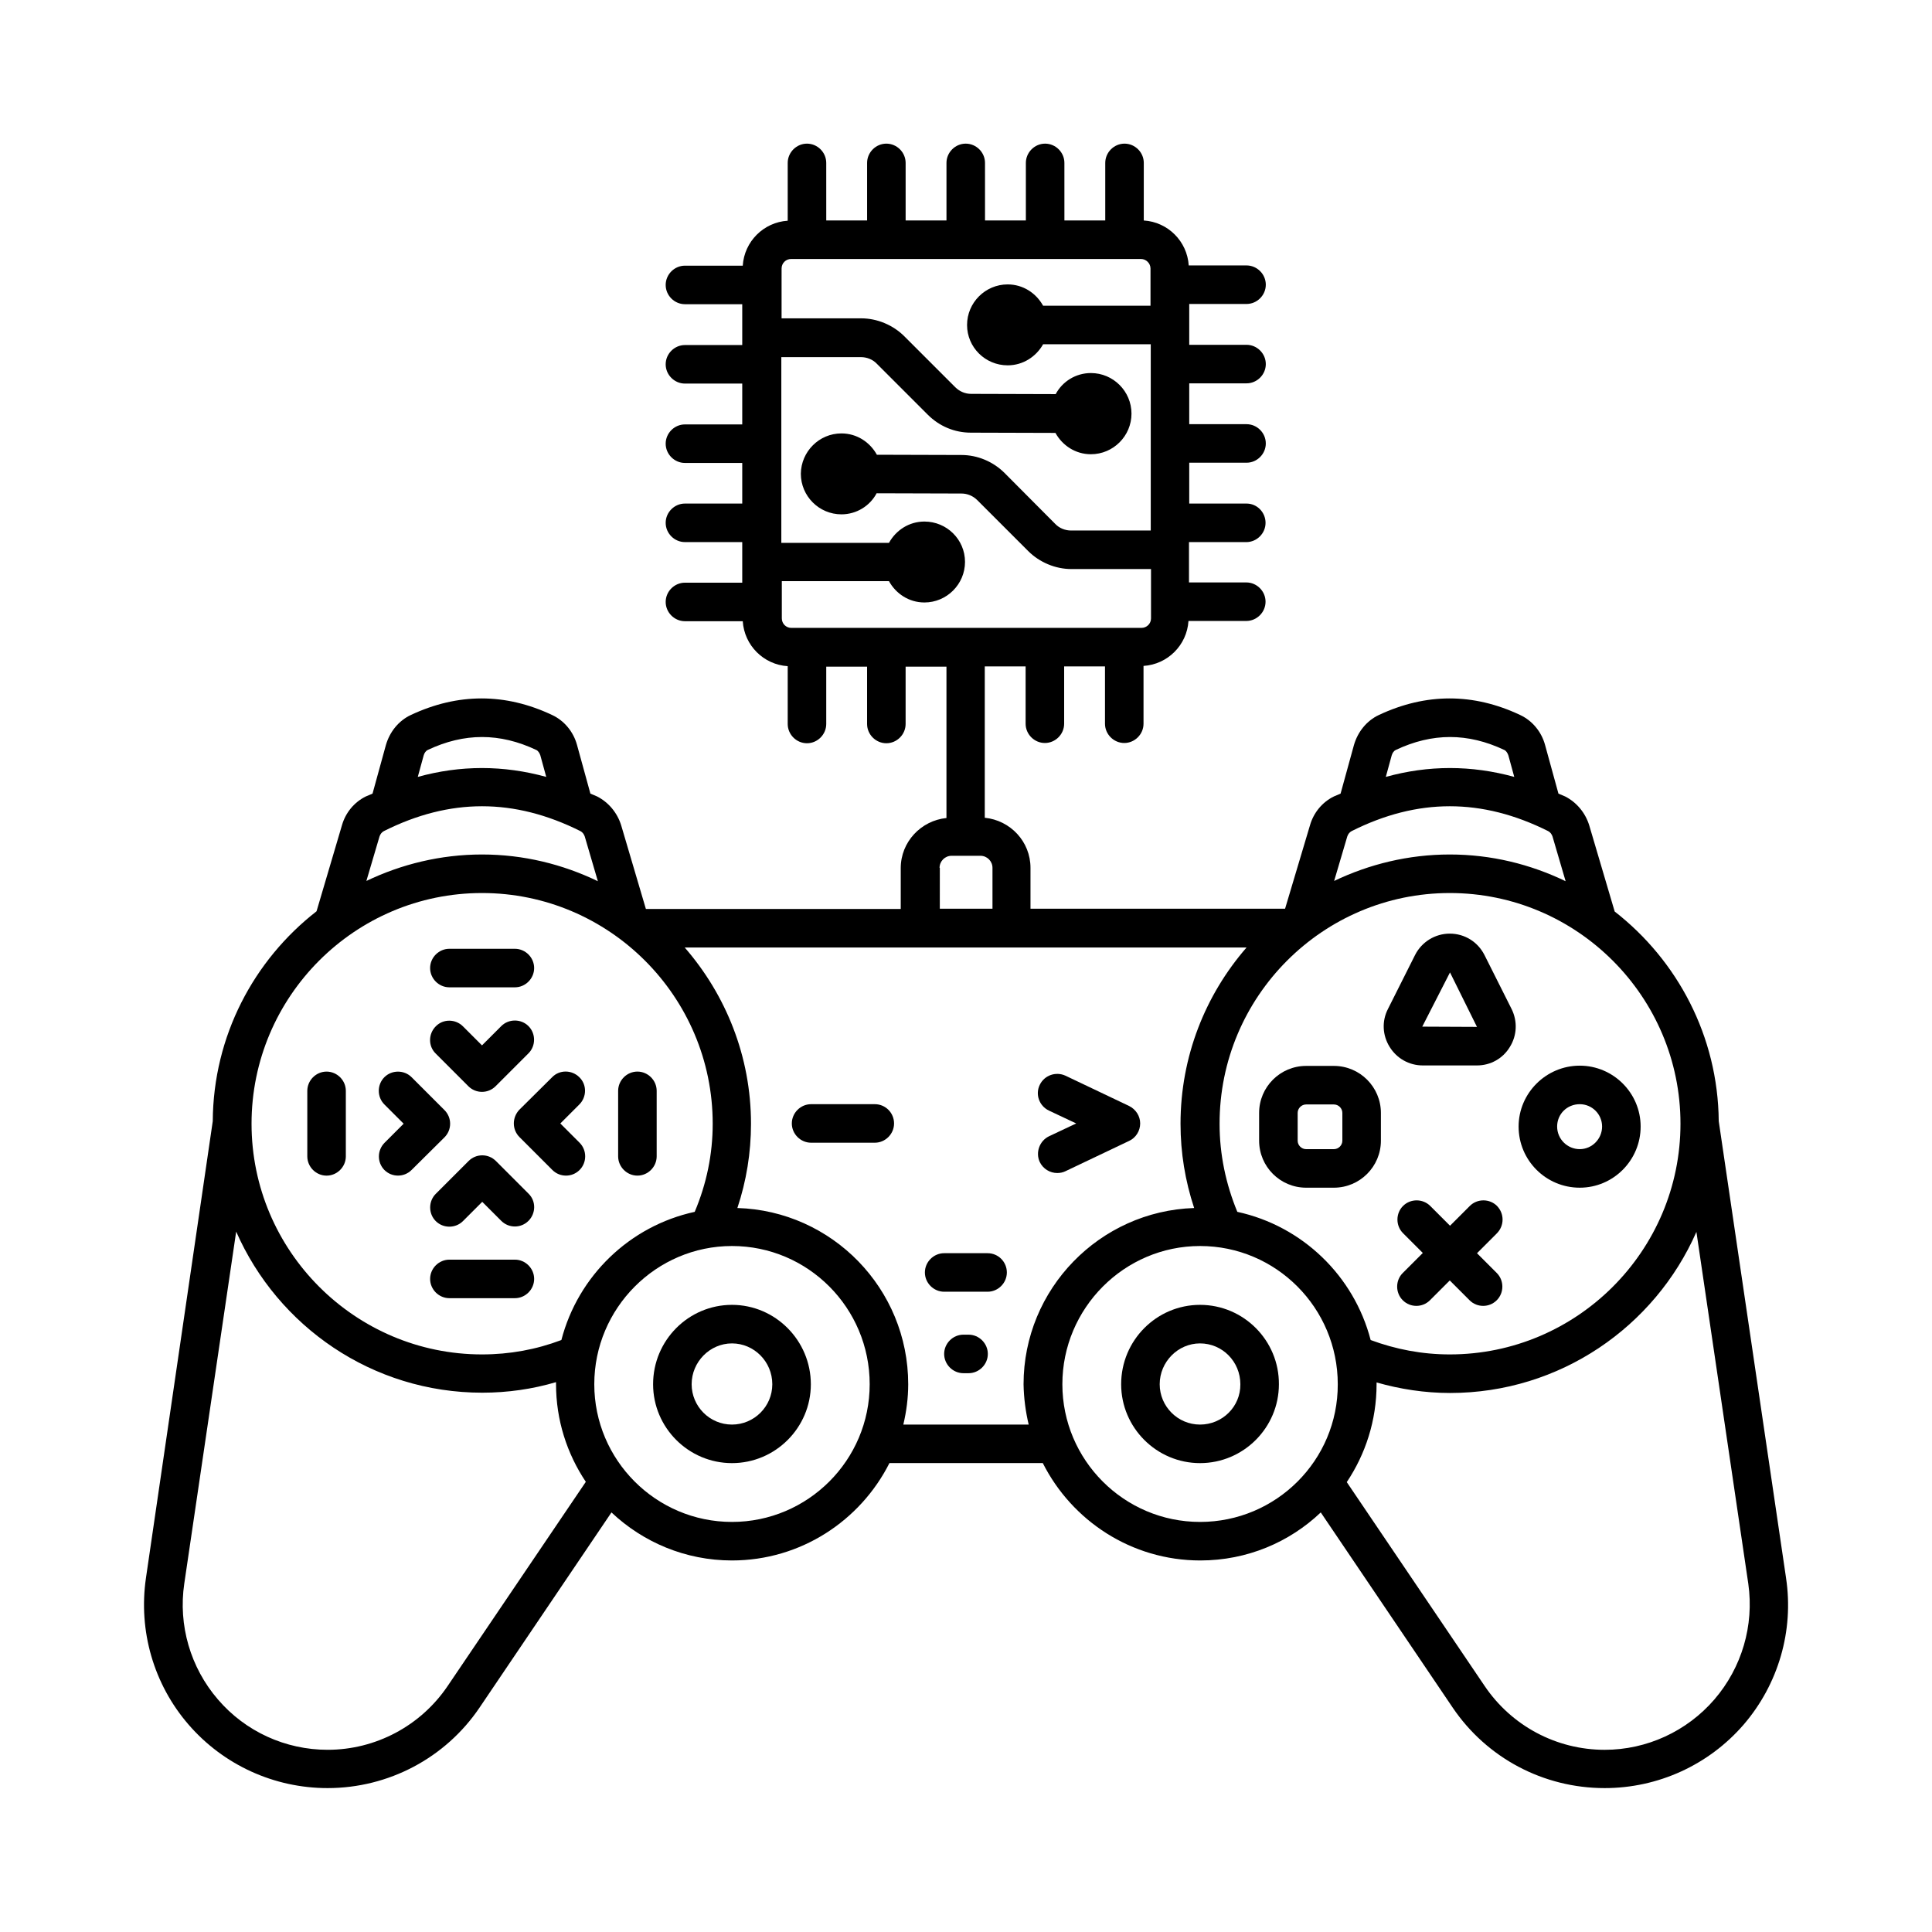 <?xml version="1.0" encoding="UTF-8"?>
<!-- Uploaded to: SVG Repo, www.svgrepo.com, Generator: SVG Repo Mixer Tools -->
<svg fill="#000000" width="800px" height="800px" version="1.1" viewBox="144 144 512 512" xmlns="http://www.w3.org/2000/svg">
 <g>
  <path d="m490.14 458.75h7.352c6.875 0 12.461-5.582 12.461-12.461v-7.352c0-6.875-5.582-12.461-12.461-12.461h-7.352c-6.875 0-12.461 5.582-12.461 12.461v7.352c0 6.879 5.582 12.461 12.461 12.461zm-2.246-19.812c0-1.227 1.02-2.246 2.246-2.246h7.352c1.227 0 2.246 1.02 2.246 2.246v7.352c0 1.227-1.02 2.246-2.246 2.246h-7.352c-1.227 0-2.246-1.02-2.246-2.246z"/>
  <path d="m562.65 458.75c8.918 0 16.137-7.285 16.137-16.203s-7.285-16.137-16.137-16.137c-8.918 0-16.203 7.285-16.203 16.137 0 8.984 7.281 16.203 16.203 16.203zm0-22.129c3.269 0 5.922 2.656 5.922 5.922 0 3.269-2.656 5.992-5.922 5.992-3.269 0-5.992-2.656-5.992-5.992 0-3.332 2.656-5.922 5.992-5.922z"/>
  <path d="m521.05 426.35h14.367c3.609 0 6.875-1.84 8.715-4.902 1.906-3.062 2.043-6.809 0.477-10.008l-7.215-14.367c-1.77-3.473-5.242-5.652-9.191-5.652-3.879 0-7.422 2.18-9.191 5.652l-7.215 14.367c-1.633 3.199-1.43 6.945 0.477 10.008 1.898 3.062 5.168 4.902 8.777 4.902zm7.215-24.648 7.148 14.434h-0.066l-14.434-0.066z"/>
  <path d="m540.73 463.59c-1.973-1.973-5.242-1.973-7.215 0l-5.242 5.242-5.242-5.242c-1.973-1.973-5.242-1.973-7.215 0-1.973 1.973-1.973 5.242 0 7.215l5.242 5.242-5.316 5.312c-1.973 1.973-1.973 5.242 0 7.215 1.02 1.02 2.316 1.496 3.609 1.496 1.293 0 2.586-0.477 3.609-1.496l5.242-5.242 5.242 5.242c1.02 1.02 2.316 1.496 3.609 1.496s2.586-0.477 3.609-1.496c1.973-1.973 1.973-5.242 0-7.215l-5.242-5.242 5.242-5.242c2.039-2.043 2.039-5.242 0.066-7.285z"/>
  <path d="m268.12 431.86c0.953 0.953 2.246 1.496 3.609 1.496s2.656-0.543 3.609-1.496l8.715-8.715c1.973-1.973 1.973-5.242 0-7.215-1.973-1.973-5.242-1.973-7.215 0l-5.106 5.106-5.039-5.039c-1.973-1.973-5.242-2.043-7.215 0-1.973 1.973-2.043 5.242 0 7.215z"/>
  <path d="m263.09 405.65h17.359c2.793 0 5.106-2.316 5.106-5.106 0-2.793-2.316-5.106-5.106-5.106h-17.359c-2.793 0-5.106 2.316-5.106 5.106 0 2.793 2.312 5.106 5.106 5.106z"/>
  <path d="m275.41 451.67c-0.953-0.953-2.246-1.496-3.609-1.496s-2.656 0.543-3.609 1.496l-8.715 8.715c-1.973 1.973-1.973 5.242 0 7.215 1.973 1.973 5.242 1.973 7.215 0l5.106-5.106 5.039 5.039c1.02 1.02 2.316 1.496 3.609 1.496 1.293 0 2.586-0.477 3.609-1.496 1.973-1.973 2.043-5.242 0-7.215z"/>
  <path d="m280.45 477.82h-17.359c-2.793 0-5.106 2.316-5.106 5.106 0 2.793 2.316 5.106 5.106 5.106h17.359c2.793 0 5.106-2.316 5.106-5.106s-2.312-5.106-5.106-5.106z"/>
  <path d="m280.17 441.73c0 1.363 0.543 2.656 1.496 3.609l8.715 8.715c1.02 1.02 2.316 1.496 3.609 1.496 1.293 0 2.586-0.477 3.609-1.496 1.973-1.973 1.973-5.242 0-7.215l-5.106-5.106 5.039-5.039c1.973-1.973 2.043-5.242 0-7.215-1.973-1.973-5.242-2.043-7.215 0l-8.715 8.645c-0.887 0.949-1.434 2.242-1.434 3.606z"/>
  <path d="m312.92 455.55c2.793 0 5.106-2.316 5.106-5.106v-17.359c0-2.793-2.316-5.106-5.106-5.106-2.793 0-5.106 2.316-5.106 5.106v17.359c0 2.789 2.312 5.106 5.106 5.106z"/>
  <path d="m245.86 454.05c1.02 1.02 2.316 1.496 3.609 1.496s2.586-0.477 3.609-1.496l8.715-8.645c0.953-0.953 1.496-2.246 1.496-3.609s-0.543-2.656-1.496-3.609l-8.715-8.715c-1.973-1.973-5.242-1.973-7.215 0-1.973 1.973-1.973 5.242 0 7.215l5.106 5.106-5.039 5.039c-1.977 1.977-2.043 5.176-0.07 7.219z"/>
  <path d="m235.65 450.45v-17.359c0-2.793-2.316-5.106-5.106-5.106-2.793 0-5.106 2.316-5.106 5.106v17.359c0 2.793 2.316 5.106 5.106 5.106 2.789 0 5.106-2.316 5.106-5.106z"/>
  <path d="m337.98 489.8c-11.508 0-20.902 9.395-20.902 21.039 0 11.508 9.395 20.902 20.902 20.902 11.508 0 20.902-9.395 20.902-20.902-0.004-11.578-9.398-21.039-20.902-21.039zm0 31.727c-5.922 0-10.688-4.832-10.688-10.688 0-5.922 4.832-10.824 10.688-10.824 5.856 0 10.688 4.832 10.688 10.824 0 5.922-4.832 10.688-10.688 10.688z"/>
  <path d="m462.02 489.8c-11.508 0-20.902 9.395-20.902 21.039 0 11.508 9.395 20.902 20.902 20.902 11.508 0 20.902-9.395 20.902-20.902 0.066-11.578-9.332-21.039-20.902-21.039zm0 31.727c-5.922 0-10.688-4.832-10.688-10.688 0-5.922 4.832-10.824 10.688-10.824 5.922 0 10.688 4.832 10.688 10.824 0.066 5.922-4.766 10.688-10.688 10.688z"/>
  <path d="m446.16 441.73c0-1.973-1.156-3.746-2.926-4.629l-16.883-8.035c-2.519-1.156-5.582-0.137-6.809 2.449-1.227 2.519-0.137 5.582 2.449 6.809l7.215 3.402-7.215 3.402c-2.519 1.227-3.609 4.289-2.449 6.809 0.887 1.84 2.723 2.926 4.629 2.926 0.75 0 1.496-0.137 2.18-0.477l16.883-8.035c1.766-0.809 2.926-2.648 2.926-4.621z"/>
  <path d="m375.83 436.62h-16.883c-2.793 0-5.106 2.316-5.106 5.106 0 2.793 2.316 5.106 5.106 5.106h16.883c2.793 0 5.106-2.316 5.106-5.106 0-2.789-2.246-5.106-5.106-5.106z"/>
  <path d="m405.72 476.11h-11.508c-2.793 0-5.106 2.316-5.106 5.106 0 2.793 2.316 5.106 5.106 5.106h11.508c2.793 0 5.106-2.316 5.106-5.106s-2.246-5.106-5.106-5.106z"/>
  <path d="m400.68 497.7h-1.363c-2.793 0-5.106 2.316-5.106 5.106 0 2.793 2.316 5.106 5.106 5.106h1.363c2.793 0 5.106-2.316 5.106-5.106 0-2.789-2.312-5.106-5.106-5.106z"/>
  <path d="m617.32 562.17-17.836-121.05c-0.203-22.535-10.961-42.621-27.574-55.555l-6.738-22.809c-1.02-3.336-3.336-6.129-6.398-7.691-0.613-0.273-1.156-0.477-1.77-0.75l-3.539-12.867c-0.953-3.539-3.402-6.469-6.606-7.965-12.391-5.856-24.984-5.856-37.445 0-3.199 1.496-5.582 4.426-6.606 7.965l-3.539 12.867c-0.613 0.273-1.156 0.477-1.77 0.75-3.062 1.496-5.379 4.289-6.332 7.625l-6.606 22.125h-67.469v-10.824c0-6.945-5.309-12.594-12.117-13.277v-40.102h10.824v15.184c0 2.793 2.316 5.106 5.106 5.106 2.793 0 5.106-2.316 5.106-5.106v-15.184h10.824v15.184c0 2.793 2.316 5.106 5.106 5.106 2.793 0 5.106-2.316 5.106-5.106v-15.32c6.398-0.41 11.508-5.516 11.914-11.914h15.32c2.793 0 5.106-2.316 5.106-5.106 0-2.793-2.316-5.106-5.106-5.106h-15.184v-10.688h15.184c2.793 0 5.106-2.316 5.106-5.106 0-2.793-2.246-5.109-5.039-5.109h-15.184v-10.824h15.184c2.793 0 5.106-2.316 5.106-5.106 0-2.793-2.316-5.106-5.106-5.106h-15.184v-10.824h15.184c2.793 0 5.106-2.316 5.106-5.106 0-2.793-2.316-5.106-5.106-5.106h-15.184v-10.824h15.184c2.793 0 5.106-2.316 5.106-5.106 0-2.793-2.316-5.106-5.106-5.106h-15.32c-0.41-6.398-5.516-11.508-11.914-11.914l0.004-15.258c0-2.793-2.316-5.106-5.106-5.106-2.793 0-5.106 2.316-5.106 5.106v15.25h-10.824l-0.004-15.25c0-2.793-2.316-5.106-5.106-5.106-2.793 0-5.106 2.316-5.106 5.106v15.25h-10.824l-0.004-15.25c0-2.793-2.316-5.106-5.106-5.106-2.793 0-5.106 2.316-5.106 5.106v15.25h-10.824v-15.25c0-2.793-2.316-5.106-5.106-5.106-2.793 0-5.106 2.316-5.106 5.106v15.25h-10.824l-0.004-15.25c0-2.793-2.316-5.106-5.106-5.106-2.793 0-5.106 2.316-5.106 5.106v15.32c-6.398 0.41-11.508 5.516-11.914 11.914h-15.32c-2.793 0-5.106 2.316-5.106 5.106 0 2.793 2.316 5.106 5.106 5.106h15.184v10.824h-15.184c-2.793 0-5.106 2.316-5.106 5.106 0 2.793 2.316 5.106 5.106 5.106h15.184v10.824h-15.184c-2.793 0-5.106 2.316-5.106 5.106 0 2.793 2.316 5.106 5.106 5.106h15.184v10.762h-15.184c-2.793 0-5.106 2.316-5.106 5.106 0 2.793 2.316 5.106 5.106 5.106h15.184v10.758h-15.184c-2.793 0-5.106 2.316-5.106 5.106 0 2.793 2.316 5.106 5.106 5.106h15.32c0.41 6.398 5.516 11.508 11.914 11.914v15.32c0 2.793 2.316 5.106 5.106 5.106 2.793 0 5.106-2.316 5.106-5.106v-15.184h10.824v15.184c0 2.793 2.316 5.106 5.106 5.106 2.793 0 5.106-2.316 5.106-5.106v-15.184h10.824v40.102c-6.738 0.68-12.117 6.332-12.117 13.277v10.824h-67.539l-6.535-22.125c-1.02-3.336-3.336-6.129-6.398-7.691-0.613-0.273-1.156-0.477-1.77-0.75l-3.539-12.867c-0.953-3.539-3.402-6.469-6.606-7.965-12.391-5.856-24.984-5.856-37.445 0-3.199 1.496-5.582 4.426-6.606 7.965l-3.539 12.867c-0.613 0.273-1.156 0.477-1.77 0.75-3.062 1.496-5.379 4.289-6.332 7.625l-6.738 22.809c-16.613 12.938-27.367 33.02-27.504 55.625l-17.703 121.05c-2.043 14.023 2.043 28.188 11.301 38.875 9.258 10.688 22.672 16.816 36.832 16.816 16.137 0 31.25-7.965 40.305-21.379l34.926-51.676c8.375 7.898 19.609 12.73 31.93 12.73 18.246 0 34.043-10.555 41.734-25.805h40.645c7.691 15.25 23.488 25.805 41.734 25.805 12.391 0 23.625-4.832 31.93-12.73l34.926 51.676c9.055 13.414 24.102 21.379 40.305 21.379 14.16 0 27.574-6.129 36.832-16.816 9.195-10.691 13.352-24.852 11.238-38.875zm-104.5-218c0.203-0.68 0.613-1.227 1.09-1.43 9.668-4.562 19.062-4.562 28.73 0 0.477 0.203 0.887 0.816 1.09 1.43l1.566 5.719c-11.371-3.133-22.738-3.133-34.043 0zm-11.781 21.512c0.203-0.613 0.613-1.156 1.156-1.43 17.496-8.781 34.52-8.781 52.082 0 0.543 0.273 0.953 0.816 1.156 1.43l3.473 11.848c-9.328-4.492-19.676-7.082-30.707-7.082-10.961 0-21.379 2.586-30.637 7.012zm27.168 14.98c33.699 0 61.137 27.438 61.137 61.137s-27.438 61.137-61.137 61.137c-7.352 0-14.367-1.363-20.969-3.812-4.426-17.02-18.109-30.23-35.336-33.973-3.062-7.422-4.699-15.25-4.699-23.285-0.066-33.766 27.371-61.203 61.004-61.203zm-149.17-70.262c-0.066 0-0.066 0 0 0h-25.328c-1.43 0-2.519-1.156-2.519-2.519v-9.871h28.395c1.84 3.336 5.309 5.652 9.395 5.652 5.922 0 10.758-4.832 10.758-10.758 0-5.922-4.832-10.688-10.758-10.688-4.086 0-7.559 2.316-9.395 5.652h-28.527v-49.223h21.105c1.566 0 3.133 0.613 4.223 1.77l13.48 13.48c3.062 3.062 7.082 4.766 11.438 4.766l22.398 0.066c1.84 3.336 5.309 5.652 9.395 5.652 5.922 0 10.758-4.832 10.758-10.758 0-5.922-4.832-10.758-10.758-10.758-4.016 0-7.559 2.246-9.328 5.582l-22.398-0.066c-1.566 0-3.062-0.613-4.223-1.77l-13.48-13.48c-2.996-2.996-7.215-4.766-11.438-4.766h-21.105v-8.715l0.004-4.496c0-1.43 1.156-2.519 2.519-2.519h92.727c1.363 0 2.519 1.156 2.519 2.519v9.871h-28.461c-1.84-3.336-5.309-5.652-9.395-5.652-5.922 0-10.758 4.832-10.758 10.758 0 5.922 4.832 10.688 10.758 10.688 4.086 0 7.559-2.316 9.395-5.582h28.527v49.359h-21.105c-1.566 0-3.133-0.613-4.223-1.77l-13.414-13.48c-2.996-2.996-7.148-4.766-11.438-4.766l-22.398-0.066c-1.84-3.336-5.309-5.652-9.395-5.652-5.922 0-10.688 4.832-10.758 10.688 0 5.922 4.832 10.758 10.758 10.758 4.016 0 7.559-2.246 9.328-5.582l22.469 0.066c1.566 0 3.062 0.613 4.223 1.77l13.48 13.48c2.996 2.996 7.215 4.766 11.438 4.766h21.105v13.07c0 1.43-1.156 2.519-2.519 2.519h-46.227zm13.957 63.59c0-1.77 1.43-3.199 3.199-3.199h7.625c1.77 0 3.199 1.43 3.199 3.199v10.824h-13.957l0.004-10.824zm-136.71-29.82c0.203-0.68 0.613-1.227 1.09-1.43 9.668-4.562 19.062-4.562 28.73 0 0.477 0.203 0.887 0.816 1.09 1.43l1.566 5.719c-11.371-3.133-22.738-3.133-34.043 0zm-11.711 21.512c0.203-0.613 0.613-1.156 1.156-1.43 17.496-8.781 34.52-8.781 52.082 0 0.543 0.273 0.953 0.816 1.156 1.43l3.473 11.848c-9.328-4.492-19.676-7.082-30.707-7.082-10.961 0-21.379 2.586-30.637 7.012zm27.164 14.98c33.699 0 61.137 27.438 61.137 61.137 0 8.102-1.633 15.93-4.766 23.352-17.227 3.746-30.91 16.953-35.336 33.973-6.672 2.519-13.684 3.812-21.039 3.812-33.633 0-61.07-27.438-61.07-61.137 0.004-33.699 27.375-61.137 61.074-61.137zm-9.121 210.17c-7.148 10.555-19.062 16.883-31.793 16.883-11.164 0-21.785-4.832-29.07-13.344-7.285-8.441-10.555-19.676-8.918-30.707l13.754-93.273c11.031 25.121 36.082 42.688 65.223 42.688 6.738 0 13.277-0.953 19.539-2.793v0.477c0 9.602 2.926 18.52 7.898 25.938zm75.367-43.504c-20.152 0-36.492-16.406-36.492-36.492 0-20.152 16.406-36.629 36.492-36.629 20.152 0 36.492 16.406 36.492 36.629 0 20.152-16.41 36.492-36.492 36.492zm78.633-25.801h-33.223c0.816-3.473 1.293-7.012 1.293-10.688 0-25.328-20.152-45.957-45.273-46.703 2.383-7.148 3.609-14.637 3.609-22.332 0-17.836-6.672-34.176-17.566-46.703h62.297 0.066 24.168 0.066 62.297c-10.895 12.527-17.496 28.867-17.496 46.703 0 7.691 1.227 15.113 3.609 22.332-25.055 0.816-45.207 21.445-45.207 46.703 0.066 3.672 0.543 7.281 1.359 10.688zm45.414 25.801c-20.152 0-36.492-16.406-36.492-36.492 0-20.152 16.406-36.629 36.492-36.629 20.152 0 36.492 16.406 36.492 36.629 0.066 20.152-16.34 36.492-36.492 36.492zm136.3 47.047c-7.285 8.441-17.906 13.344-29.07 13.344-12.801 0-24.645-6.332-31.793-16.883l-36.559-54.059c4.969-7.422 7.898-16.34 7.898-25.938v-0.477c6.195 1.77 12.73 2.793 19.473 2.793 29.141 0 54.262-17.566 65.289-42.688l13.754 93.273c1.559 11.023-1.711 22.188-8.992 30.633z"/>
 </g>
</svg>